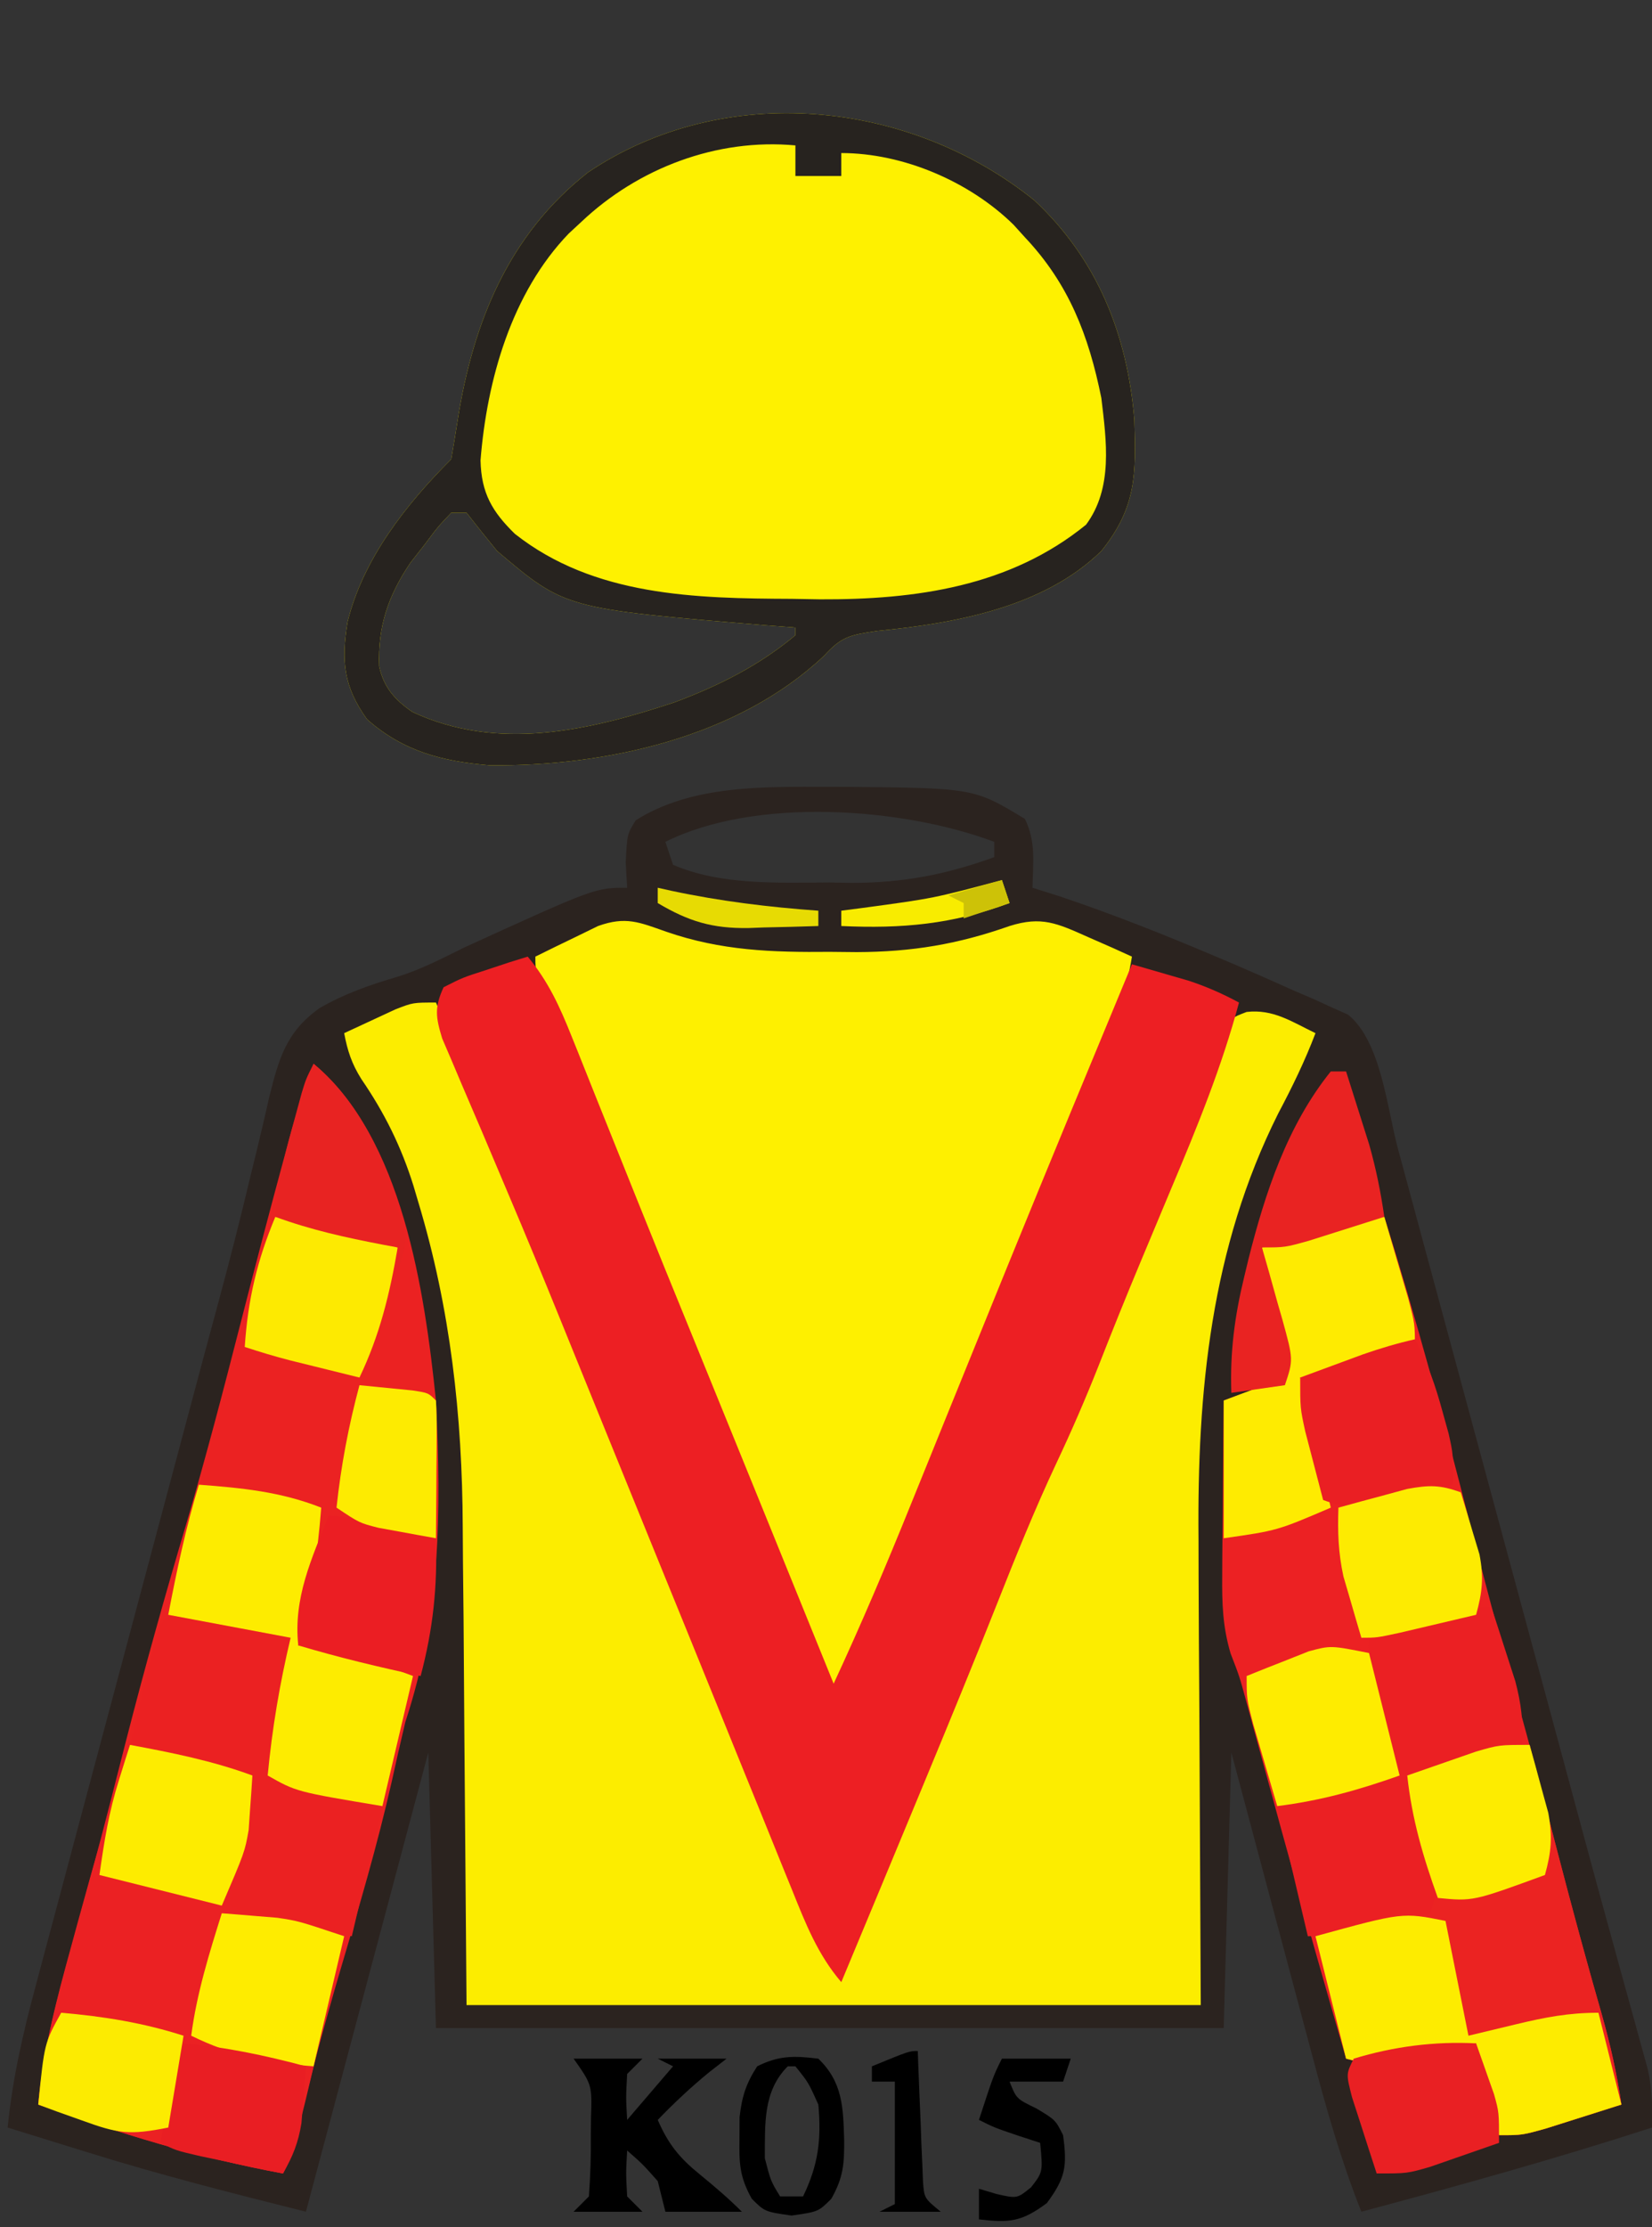 <?xml version="1.0" encoding="UTF-8"?>
<svg version="1.1" xmlns="http://www.w3.org/2000/svg" width="216" height="291">
<rect width="100%" height="100%" fill="#333333" stroke="none"/>
<path d="M0 0 C0.828 0.001 1.657 0.002 2.51 0.002 C19.094 0.167 19.094 0.167 25.75 4.188 C27.228 7.144 26.81 9.93 26.75 13.188 C28.513 13.744 28.513 13.744 30.312 14.312 C37.245 16.641 44.019 19.334 50.75 22.188 C51.576 22.537 52.402 22.886 53.253 23.245 C55.869 24.366 58.467 25.522 61.062 26.688 C61.893 27.043 62.724 27.398 63.58 27.764 C64.354 28.12 65.128 28.477 65.926 28.844 C66.616 29.151 67.306 29.459 68.017 29.775 C72.335 33.293 73.103 41.995 74.528 47.278 C74.936 48.782 74.936 48.782 75.352 50.317 C76.251 53.633 77.147 56.949 78.043 60.266 C78.673 62.594 79.304 64.922 79.935 67.25 C81.599 73.395 83.261 79.54 84.923 85.685 C86.588 91.844 88.256 98.002 89.924 104.16 C91.812 111.134 93.7 118.108 95.587 125.082 C95.876 126.15 96.165 127.218 96.462 128.318 C97.032 130.425 97.601 132.533 98.169 134.64 C99.675 140.231 101.197 145.816 102.74 151.396 C103.065 152.582 103.39 153.767 103.726 154.988 C104.35 157.265 104.98 159.54 105.615 161.813 C105.895 162.837 106.175 163.861 106.463 164.916 C106.712 165.816 106.961 166.715 107.218 167.642 C107.759 170.231 107.848 172.55 107.75 175.188 C95.189 179.255 82.505 182.782 69.75 186.188 C67.121 179.584 65.216 172.897 63.395 166.031 C62.935 164.317 62.935 164.317 62.466 162.568 C61.494 158.942 60.528 155.315 59.562 151.688 C58.902 149.219 58.241 146.75 57.58 144.281 C55.965 138.251 54.358 132.219 52.75 126.188 C52.42 138.067 52.09 149.947 51.75 162.188 C17.76 162.188 -16.23 162.188 -51.25 162.188 C-51.58 150.308 -51.91 138.428 -52.25 126.188 C-57.53 145.988 -62.81 165.787 -68.25 186.188 C-77.867 183.783 -87.313 181.381 -96.75 178.438 C-97.775 178.122 -98.8 177.806 -99.855 177.48 C-102.322 176.72 -104.786 175.956 -107.25 175.188 C-106.615 168.816 -105.254 162.861 -103.585 156.686 C-103.178 155.152 -103.178 155.152 -102.762 153.587 C-101.865 150.216 -100.96 146.846 -100.055 143.477 C-99.422 141.107 -98.79 138.737 -98.159 136.366 C-96.493 130.118 -94.82 123.872 -93.146 117.625 C-91.468 111.361 -89.797 105.094 -88.125 98.828 C-86.231 91.734 -84.337 84.64 -82.439 77.547 C-82.149 76.461 -81.859 75.376 -81.56 74.258 C-80.986 72.117 -80.408 69.978 -79.826 67.84 C-78.304 62.233 -76.864 56.619 -75.526 50.965 C-75.09 49.188 -75.09 49.188 -74.644 47.374 C-74.09 45.11 -73.558 42.84 -73.053 40.565 C-71.789 35.504 -70.841 32.034 -66.482 28.925 C-63.242 27.042 -59.853 25.865 -56.266 24.816 C-53.209 23.863 -50.425 22.422 -47.562 21 C-30.439 13.188 -30.439 13.188 -26.25 13.188 C-26.312 12.094 -26.374 11.001 -26.438 9.875 C-26.25 6.188 -26.25 6.188 -25.125 4.375 C-17.808 -0.259 -8.388 -0.009 0 0 Z M-21.25 7.188 C-20.92 8.178 -20.59 9.168 -20.25 10.188 C-13.992 12.893 -6.492 12.522 0.188 12.5 C1.16 12.516 2.133 12.532 3.135 12.549 C9.815 12.553 15.473 11.462 21.75 9.188 C21.75 8.527 21.75 7.867 21.75 7.188 C9.717 2.675 -9.493 1.309 -21.25 7.188 Z " fill="#2B231F" transform="translate(108.25,102.812)"/>
<path d="M0 0 C6.782 15.562 13.209 31.257 19.57 46.994 C22.243 53.605 24.932 60.209 27.625 66.812 C30.37 73.544 33.113 80.276 35.848 87.012 C41.143 100.046 46.496 113.052 52 126 C56.721 117.231 60.417 108.025 64.201 98.827 C65.296 96.164 66.397 93.504 67.498 90.844 C71.514 81.126 75.473 71.388 79.334 61.608 C81.094 57.171 82.954 52.815 85 48.5 C87.496 43.219 89.717 37.862 91.875 32.438 C92.21 31.599 92.545 30.761 92.89 29.897 C94.685 25.382 96.438 20.853 98.148 16.305 C98.501 15.385 98.853 14.465 99.215 13.518 C99.894 11.745 100.559 9.967 101.21 8.183 C101.517 7.387 101.824 6.59 102.141 5.77 C102.404 5.064 102.667 4.359 102.938 3.632 C104 2 104 2 105.996 1.229 C109.484 0.83 111.892 2.506 115 4 C113.61 7.654 111.955 11.048 110.125 14.5 C101.313 32.103 99.521 50.804 99.707 70.16 C99.711 71.731 99.715 73.303 99.716 74.874 C99.732 80.604 99.774 86.333 99.812 92.062 C99.874 104.912 99.936 117.761 100 131 C68.32 131 36.64 131 4 131 C3.688 92.562 3.688 92.562 3.612 80.533 C3.575 76.9 3.575 76.9 3.535 73.266 C3.519 71.678 3.509 70.09 3.503 68.501 C3.444 54.013 1.894 39.994 -2.312 26.062 C-2.519 25.364 -2.726 24.665 -2.938 23.945 C-4.539 18.826 -6.718 14.419 -9.766 9.98 C-11.019 7.969 -11.563 6.315 -12 4 C-10.566 3.326 -9.127 2.661 -7.688 2 C-6.887 1.629 -6.086 1.258 -5.262 0.875 C-3 0 -3 0 0 0 Z " fill="#FCED00" transform="translate(57,131)"/>
<path d="M0 0 C8.24 7.707 12.147 17.538 13.066 28.633 C13.283 35.774 13.366 40.069 8.75 45.812 C1.217 53.181 -10.385 55.266 -20.543 56.25 C-24.109 56.791 -25.173 56.953 -27.5 59.5 C-38.858 70.215 -56.11 73.964 -71.25 73.812 C-77.459 73.28 -82.463 72.016 -87.25 67.812 C-90.356 63.504 -90.626 60.172 -89.812 55.098 C-87.782 46.851 -82.181 39.743 -76.25 33.812 C-75.956 32.092 -75.666 30.37 -75.401 28.645 C-73.394 15.943 -68.747 4.464 -58.344 -3.68 C-40.558 -15.607 -16.404 -13.204 0 0 Z M-76.25 40.812 C-78 42.653 -78 42.653 -79.75 45 C-80.358 45.777 -80.967 46.555 -81.594 47.355 C-84.509 51.68 -85.868 55.685 -85.672 60.883 C-85.066 63.654 -83.637 65.247 -81.332 66.84 C-70.162 72.058 -58.158 69.27 -47 65.562 C-41.231 63.394 -35.999 60.783 -31.25 56.812 C-31.25 56.483 -31.25 56.153 -31.25 55.812 C-32.543 55.715 -33.836 55.617 -35.168 55.516 C-61.352 53.342 -61.352 53.342 -70.25 45.812 C-71.602 44.161 -72.94 42.497 -74.25 40.812 C-74.91 40.812 -75.57 40.812 -76.25 40.812 Z " fill="#FEF100" transform="translate(135.25,26.188)"/>
<path d="M0 0 C11.609 9.619 14.525 29.702 16 44 C16.717 58.679 16.616 71.991 12 86 C11.372 88.643 10.769 91.284 10.188 93.938 C8.331 102.113 5.968 110.123 3.58 118.156 C1.423 125.445 -0.513 132.755 -2.273 140.148 C-3 143 -3 143 -4 145 C-15.054 142.974 -25.415 139.708 -36 136 C-35.361 129.155 -33.722 122.799 -31.875 116.188 C-31.236 113.861 -30.598 111.534 -29.961 109.207 C-29.634 108.015 -29.308 106.824 -28.972 105.596 C-27.425 99.87 -25.967 94.122 -24.5 88.375 C-22.064 78.877 -19.42 69.461 -16.627 60.062 C-14.077 51.417 -11.805 42.711 -9.568 33.981 C-7.639 26.452 -5.664 18.937 -3.625 11.438 C-3.374 10.509 -3.123 9.581 -2.865 8.625 C-2.634 7.778 -2.402 6.931 -2.164 6.059 C-1.862 4.95 -1.862 4.95 -1.553 3.818 C-1 2 -1 2 0 0 Z " fill="#EB2222" transform="translate(41,139)"/>
<path d="M0 0 C7.169 2.485 13.858 2.71 21.396 2.634 C22.555 2.646 23.714 2.657 24.908 2.669 C32.126 2.645 38.111 1.649 44.896 -0.741 C49.083 -2.062 51.12 -1.098 55.146 0.697 C56.224 1.17 57.302 1.643 58.412 2.13 C59.232 2.503 60.052 2.875 60.896 3.259 C60.196 7.815 58.568 11.894 56.834 16.134 C56.496 16.97 56.158 17.806 55.81 18.667 C54.512 21.867 53.205 25.064 51.896 28.259 C51.473 29.293 51.473 29.293 51.041 30.349 C47.68 38.56 44.312 46.768 40.94 54.975 C37.12 64.273 33.312 73.575 29.521 82.884 C29.076 83.979 28.63 85.073 28.171 86.201 C26.401 90.549 24.637 94.899 22.896 99.259 C20.051 97.836 19.852 96.14 18.682 93.205 C18.033 91.592 18.033 91.592 17.37 89.948 C16.905 88.772 16.439 87.596 15.959 86.384 C15.21 84.519 14.461 82.654 13.711 80.789 C12.937 78.86 12.165 76.931 11.395 75 C9.192 69.493 6.95 64.001 4.709 58.509 C4.277 57.447 3.845 56.384 3.399 55.289 C0.869 49.072 -1.677 42.862 -4.239 36.658 C-5.723 33.064 -7.204 29.47 -8.686 25.875 C-9.421 24.094 -10.157 22.314 -10.895 20.534 C-11.93 18.036 -12.96 15.536 -13.99 13.037 C-14.305 12.28 -14.62 11.523 -14.945 10.743 C-17.104 5.487 -17.104 5.487 -17.104 3.259 C-15.361 2.391 -13.609 1.54 -11.854 0.697 C-10.879 0.221 -9.904 -0.255 -8.9 -0.745 C-5.281 -2.034 -3.528 -1.242 0 0 Z " fill="#FEF000" transform="translate(87.104,121.741)"/>
<path d="M0 0 C2.7 3.247 4.186 6.53 5.75 10.441 C6.131 11.388 6.131 11.388 6.52 12.353 C7.352 14.421 8.176 16.492 9 18.562 C9.583 20.016 10.167 21.469 10.752 22.922 C11.94 25.876 13.125 28.83 14.309 31.786 C16.68 37.701 19.09 43.601 21.5 49.5 C27.682 64.661 33.84 79.83 40 95 C43.599 87.252 46.929 79.422 50.125 71.5 C51.098 69.102 52.07 66.703 53.043 64.305 C53.535 63.09 54.026 61.875 54.533 60.624 C56.828 54.955 59.131 49.29 61.438 43.625 C61.88 42.537 62.323 41.45 62.779 40.329 C68.132 27.197 73.564 14.098 79 1 C80.585 1.454 82.168 1.913 83.75 2.375 C84.632 2.63 85.513 2.885 86.422 3.148 C88.761 3.921 90.834 4.836 93 6 C90.763 14.359 87.548 22.228 84.188 30.188 C83.371 32.135 82.557 34.083 81.743 36.031 C81.213 37.3 80.682 38.569 80.15 39.838 C78.254 44.371 76.417 48.925 74.625 53.5 C72.922 57.802 71.099 62.003 69.125 66.188 C66.303 72.202 63.83 78.317 61.39 84.493 C58.274 92.361 55.054 100.183 51.812 108 C51.313 109.204 50.814 110.408 50.3 111.648 C47.208 119.102 44.106 126.552 41 134 C37.933 130.422 36.328 126.349 34.594 122.027 C34.273 121.241 33.952 120.454 33.621 119.643 C32.575 117.077 31.538 114.507 30.5 111.938 C29.776 110.156 29.051 108.374 28.325 106.593 C26.879 103.038 25.435 99.481 23.995 95.923 C21.841 90.605 19.674 85.293 17.506 79.981 C14.886 73.56 12.274 67.135 9.663 60.71 C8.754 58.472 7.844 56.235 6.934 53.997 C6.028 51.77 5.124 49.542 4.22 47.313 C2.009 41.869 -0.228 36.438 -2.529 31.031 C-3.665 28.359 -4.795 25.684 -5.924 23.008 C-6.471 21.72 -7.022 20.434 -7.577 19.15 C-8.348 17.366 -9.104 15.576 -9.859 13.785 C-10.516 12.252 -10.516 12.252 -11.187 10.688 C-12.035 7.886 -12.216 6.643 -11 4 C-8.496 2.734 -8.496 2.734 -5.438 1.75 C-4.426 1.415 -3.414 1.08 -2.371 0.734 C-1.589 0.492 -0.806 0.25 0 0 Z " fill="#ED1F23" transform="translate(69,125)"/>
<path d="M0 0 C4.122 13.132 7.703 26.372 11.103 39.705 C13.053 47.349 15.061 54.968 17.207 62.559 C19.16 69.492 20.957 76.464 22.759 83.437 C24.564 90.398 26.452 97.331 28.439 104.242 C29.547 108.142 30.418 111.987 31 116 C28.897 116.672 26.793 117.337 24.688 118 C23.516 118.371 22.344 118.743 21.137 119.125 C18 120 18 120 15 120 C14.492 118.753 13.994 117.503 13.5 116.25 C13.222 115.554 12.943 114.858 12.656 114.141 C12 112 12 112 12 108 C11.108 108.228 10.216 108.456 9.297 108.691 C7.541 109.123 7.541 109.123 5.75 109.562 C4.59 109.853 3.43 110.143 2.234 110.441 C-0.832 110.971 -2.13 110.854 -5 110 C-7.751 100.466 -10.479 90.927 -13.109 81.359 C-13.287 80.713 -13.465 80.067 -13.648 79.401 C-14.529 76.193 -15.407 72.985 -16.283 69.777 C-16.607 68.593 -16.932 67.41 -17.266 66.191 C-17.552 65.142 -17.839 64.092 -18.134 63.01 C-18.962 59.987 -18.962 59.987 -20.096 57.06 C-21.142 53.521 -21.227 50.539 -21.195 46.852 C-21.192 46.194 -21.19 45.537 -21.187 44.859 C-21.176 42.781 -21.151 40.703 -21.125 38.625 C-21.115 37.207 -21.106 35.789 -21.098 34.371 C-21.076 30.914 -21.041 27.457 -21 24 C-17.04 22.515 -17.04 22.515 -13 21 C-13.133 20.359 -13.266 19.719 -13.402 19.059 C-14.425 14.05 -15.339 9.069 -16 4 C-14.086 3.326 -12.169 2.661 -10.25 2 C-9.183 1.629 -8.115 1.258 -7.016 0.875 C-4 0 -4 0 0 0 Z " fill="#EC2123" transform="translate(181,159)"/>
<path d="M0 0 C8.24 7.707 12.147 17.538 13.066 28.633 C13.283 35.774 13.366 40.069 8.75 45.812 C1.217 53.181 -10.385 55.266 -20.543 56.25 C-24.109 56.791 -25.173 56.953 -27.5 59.5 C-38.858 70.215 -56.11 73.964 -71.25 73.812 C-77.459 73.28 -82.463 72.016 -87.25 67.812 C-90.356 63.504 -90.626 60.172 -89.812 55.098 C-87.782 46.851 -82.181 39.743 -76.25 33.812 C-75.956 32.092 -75.666 30.37 -75.401 28.645 C-73.394 15.943 -68.747 4.464 -58.344 -3.68 C-40.558 -15.607 -16.404 -13.204 0 0 Z M-59.25 2.812 C-59.791 3.314 -60.333 3.815 -60.891 4.332 C-68.366 12.09 -71.582 23.443 -72.422 33.965 C-72.323 38.26 -70.889 40.672 -67.938 43.562 C-57.575 51.741 -44.282 52.01 -31.688 52.062 C-30.488 52.083 -29.289 52.104 -28.053 52.125 C-15.497 52.179 -3.205 50.464 6.75 42.375 C10.305 37.579 9.417 31.427 8.75 25.812 C7.096 17.644 4.506 10.904 -1.25 4.812 C-1.74 4.271 -2.23 3.73 -2.734 3.172 C-8.516 -2.495 -17.192 -6.188 -25.25 -6.188 C-25.25 -5.197 -25.25 -4.207 -25.25 -3.188 C-27.23 -3.188 -29.21 -3.188 -31.25 -3.188 C-31.25 -4.508 -31.25 -5.827 -31.25 -7.188 C-41.522 -8.143 -51.825 -4.221 -59.25 2.812 Z M-76.25 40.812 C-78 42.653 -78 42.653 -79.75 45 C-80.358 45.777 -80.967 46.555 -81.594 47.355 C-84.509 51.68 -85.868 55.685 -85.672 60.883 C-85.066 63.654 -83.637 65.247 -81.332 66.84 C-70.162 72.058 -58.158 69.27 -47 65.562 C-41.231 63.394 -35.999 60.783 -31.25 56.812 C-31.25 56.483 -31.25 56.153 -31.25 55.812 C-32.543 55.715 -33.836 55.617 -35.168 55.516 C-61.352 53.342 -61.352 53.342 -70.25 45.812 C-71.602 44.161 -72.94 42.497 -74.25 40.812 C-74.91 40.812 -75.57 40.812 -76.25 40.812 Z " fill="#27231F" transform="translate(135.25,26.188)"/>
<path d="M0 0 C5.469 1.016 10.764 2.071 16 4 C15.856 5.521 15.71 7.042 15.562 8.562 C15.481 9.409 15.4 10.256 15.316 11.129 C14.953 14.428 14.469 17.714 14 21 C18.62 22.32 23.24 23.64 28 25 C21.433 53.133 21.433 53.133 20 56 C8.946 53.974 -1.415 50.708 -12 47 C-11.349 39.87 -9.59 33.203 -7.688 26.312 C-7.374 25.161 -7.06 24.009 -6.736 22.823 C-4.636 15.168 -2.46 7.548 0 0 Z " fill="#EB2123" transform="translate(17,228)"/>
<path d="M0 0 C0.156 0.602 0.311 1.205 0.471 1.826 C3.359 12.992 6.25 24.153 9.438 35.238 C10.546 39.139 11.418 42.986 12 47 C9.897 47.672 7.793 48.337 5.688 49 C4.516 49.371 3.344 49.742 2.137 50.125 C-1 51 -1 51 -4 51 C-4.508 49.753 -5.006 48.503 -5.5 47.25 C-5.778 46.554 -6.057 45.858 -6.344 45.141 C-7 43 -7 43 -7 39 C-8.338 39.342 -8.338 39.342 -9.703 39.691 C-11.459 40.123 -11.459 40.123 -13.25 40.562 C-14.41 40.853 -15.57 41.143 -16.766 41.441 C-20 42 -20 42 -24 41 C-25.32 35.72 -26.64 30.44 -28 25 C-23.05 23.68 -18.1 22.36 -13 21 C-13.309 19.494 -13.619 17.989 -13.938 16.438 C-14.767 12.301 -15.454 8.183 -16 4 C-14.086 3.326 -12.169 2.661 -10.25 2 C-9.183 1.629 -8.115 1.258 -7.016 0.875 C-4 0 -4 0 0 0 Z " fill="#EB2322" transform="translate(200,228)"/>
<path d="M0 0 C0.675 2.06 1.34 4.123 2 6.188 C2.371 7.336 2.743 8.485 3.125 9.668 C3.906 12.643 4.184 14.953 4 18 C1.876 18.67 -0.249 19.336 -2.375 20 C-3.558 20.371 -4.742 20.742 -5.961 21.125 C-9 22 -9 22 -11 22 C-10.7 23.048 -10.399 24.096 -10.09 25.176 C-9.705 26.555 -9.321 27.933 -8.938 29.312 C-8.738 30.003 -8.539 30.693 -8.334 31.404 C-6.887 36.66 -6.887 36.66 -8 40 C-10.836 40.949 -10.836 40.949 -14.375 41.688 C-15.538 41.939 -16.7 42.19 -17.898 42.449 C-21 43 -21 43 -24 43 C-25.32 37.39 -26.64 31.78 -28 26 C-25.69 25.34 -23.38 24.68 -21 24 C-19.513 23.48 -18.032 22.942 -16.562 22.375 C-14.799 21.694 -14.799 21.694 -13 21 C-13.217 20.276 -13.433 19.551 -13.656 18.805 C-16.422 9.202 -16.422 9.202 -16 4 C-14.339 3.525 -12.677 3.051 -11.016 2.578 C-9.07 2.02 -7.129 1.448 -5.188 0.875 C-2 0 -2 0 0 0 Z " fill="#EB2023" transform="translate(195,210)"/>
<path d="M0 0 C5.568 0.136 10.804 0.949 16 3 C15.415 9.142 14.459 15.007 13 21 C13.831 21.205 14.663 21.41 15.52 21.621 C16.606 21.891 17.693 22.16 18.812 22.438 C19.891 22.704 20.97 22.971 22.082 23.246 C24.074 23.761 26.048 24.349 28 25 C26.68 30.61 25.36 36.22 24 42 C16.125 40.875 16.125 40.875 12.062 39.438 C11.29 39.168 10.518 38.899 9.723 38.621 C9.154 38.416 8.586 38.211 8 38 C8.144 37.051 8.289 36.102 8.438 35.125 C9.112 30.431 9.547 25.719 10 21 C5.05 19.68 0.1 18.36 -5 17 C-4.358 14.353 -3.712 11.708 -3.062 9.062 C-2.88 8.308 -2.698 7.553 -2.51 6.775 C-1.113 1.113 -1.113 1.113 0 0 Z " fill="#EB2122" transform="translate(22,211)"/>
<path d="M0 0 C5.605 0.421 10.721 0.916 16 3 C15.517 9.205 14.667 14.999 13 21 C13.99 21.103 14.98 21.206 16 21.312 C20 22 20 22 28 25 C26.68 30.61 25.36 36.22 24 42 C12.75 40.125 12.75 40.125 9 38 C9.586 31.842 10.567 26.017 12 20 C6.72 19.01 1.44 18.02 -4 17 C-2.894 11.235 -1.709 5.615 0 0 Z " fill="#FDEC00" transform="translate(26,194)"/>
<path d="M0 0 C0.672 2.269 1.337 4.54 2 6.812 C2.371 8.077 2.743 9.342 3.125 10.645 C4 14 4 14 4 17 C1.876 17.67 -0.249 18.336 -2.375 19 C-3.558 19.371 -4.742 19.742 -5.961 20.125 C-9 21 -9 21 -11 21 C-9.68 26.61 -8.36 32.22 -7 38 C-14 41 -14 41 -21 42 C-21 36.06 -21 30.12 -21 24 C-17.04 22.515 -17.04 22.515 -13 21 C-13.133 20.359 -13.266 19.719 -13.402 19.059 C-14.425 14.05 -15.339 9.069 -16 4 C-14.086 3.326 -12.169 2.661 -10.25 2 C-9.183 1.629 -8.115 1.258 -7.016 0.875 C-4 0 -4 0 0 0 Z " fill="#FEEB01" transform="translate(181,159)"/>
<path d="M0 0 C0.99 4.95 1.98 9.9 3 15 C5.062 14.505 7.125 14.01 9.25 13.5 C13.032 12.592 16.094 12 20 12 C20.99 15.96 21.98 19.92 23 24 C20.897 24.672 18.793 25.337 16.688 26 C15.516 26.371 14.344 26.742 13.137 27.125 C10 28 10 28 7 28 C6.492 26.753 5.994 25.503 5.5 24.25 C5.222 23.554 4.943 22.858 4.656 22.141 C4 20 4 20 4 16 C2.662 16.342 2.662 16.342 1.297 16.691 C-0.459 17.123 -0.459 17.123 -2.25 17.562 C-3.41 17.853 -4.57 18.143 -5.766 18.441 C-9 19 -9 19 -13 18 C-14.32 12.72 -15.64 7.44 -17 2 C-5.625 -1.125 -5.625 -1.125 0 0 Z " fill="#FDEC00" transform="translate(189,251)"/>
<path d="M0 0 C1.675 3.087 2.704 6.114 3.625 9.5 C4.016 10.908 4.016 10.908 4.414 12.344 C5 15 5 15 5 19 C2.92 19.532 0.835 20.05 -1.25 20.562 C-2.41 20.853 -3.57 21.143 -4.766 21.441 C-7.721 21.952 -9.244 22.03 -12 21 C-12.506 19.085 -13.004 17.168 -13.5 15.25 C-13.778 14.183 -14.057 13.115 -14.344 12.016 C-15 9 -15 9 -15 5 C-13.251 4.352 -11.501 3.706 -9.75 3.062 C-8.775 2.703 -7.801 2.343 -6.797 1.973 C-4.535 1.186 -2.332 0.527 0 0 Z " fill="#EA1F23" transform="translate(185,175)"/>
<path d="M0 0 C5.469 1.016 10.764 2.071 16 4 C15.911 5.522 15.803 7.042 15.688 8.562 C15.629 9.409 15.571 10.256 15.512 11.129 C15 14 15 14 12 21 C6.72 19.68 1.44 18.36 -4 17 C-3.35 12.451 -2.779 8.819 -1.438 4.562 C-1.168 3.698 -0.899 2.833 -0.621 1.941 C-0.416 1.301 -0.211 0.66 0 0 Z " fill="#FDEC00" transform="translate(17,228)"/>
<path d="M0 0 C0.66 0 1.32 0 2 0 C2.651 2.04 3.295 4.082 3.938 6.125 C4.297 7.262 4.657 8.399 5.027 9.57 C5.919 12.714 6.534 15.769 7 19 C4.897 19.672 2.793 20.337 0.688 21 C-1.07 21.557 -1.07 21.557 -2.863 22.125 C-6 23 -6 23 -9 23 C-8.7 24.048 -8.399 25.096 -8.09 26.176 C-7.705 27.555 -7.321 28.933 -6.938 30.312 C-6.738 31.003 -6.539 31.693 -6.334 32.404 C-4.887 37.66 -4.887 37.66 -6 41 C-9.465 41.495 -9.465 41.495 -13 42 C-13.188 36.661 -12.573 31.994 -11.312 26.812 C-11.135 26.072 -10.957 25.332 -10.773 24.569 C-8.594 15.886 -5.682 7.053 0 0 Z " fill="#E92322" transform="translate(174,140)"/>
<path d="M0 0 C1.542 0.116 3.084 0.243 4.625 0.375 C5.913 0.479 5.913 0.479 7.227 0.586 C10 1 10 1 16 3 C14.68 8.61 13.36 14.22 12 20 C5.952 19.535 1.444 18.664 -4 16 C-3.273 10.473 -1.666 5.3 0 0 Z " fill="#FEEC00" transform="translate(29,250)"/>
<path d="M0 0 C5.527 0.727 10.7 2.334 16 4 C14.962 10.067 13.66 15.437 11 21 C9.062 20.522 7.125 20.043 5.188 19.562 C4.109 19.296 3.03 19.029 1.918 18.754 C-0.074 18.239 -2.048 17.651 -4 17 C-3.584 10.805 -2.397 5.733 0 0 Z " fill="#FDEA01" transform="translate(36,159)"/>
<path d="M0 0 C1.32 5.28 2.64 10.56 4 16 C-1.41 17.914 -6.284 19.279 -12 20 C-12.672 17.731 -13.337 15.46 -14 13.188 C-14.557 11.291 -14.557 11.291 -15.125 9.355 C-16 6 -16 6 -16 3 C-14.277 2.297 -12.546 1.613 -10.812 0.938 C-9.85 0.555 -8.887 0.172 -7.895 -0.223 C-5 -1 -5 -1 0 0 Z " fill="#FEEC00" transform="translate(179,216)"/>
<path d="M0 0 C4.969 0.514 9.29 1.234 14 3 C14.202 9.36 13.628 14.852 12 21 C6.602 19.849 1.29 18.576 -4 17 C-4.67 10.801 -2.249 5.644 0 0 Z " fill="#EB1E23" transform="translate(43,198)"/>
<path d="M0 0 C0.535 1.725 1.052 3.455 1.562 5.188 C1.853 6.15 2.143 7.113 2.441 8.105 C3.025 11.128 2.812 13.059 2 16 C-0.124 16.503 -2.25 17.002 -4.375 17.5 C-6.15 17.918 -6.15 17.918 -7.961 18.344 C-11 19 -11 19 -13 19 C-13.51 17.295 -14.007 15.585 -14.5 13.875 C-14.778 12.924 -15.057 11.972 -15.344 10.992 C-16.021 7.902 -16.112 5.153 -16 2 C-14.087 1.467 -12.169 0.949 -10.25 0.438 C-9.183 0.147 -8.115 -0.143 -7.016 -0.441 C-4.157 -0.971 -2.684 -0.984 0 0 Z " fill="#FDEB01" transform="translate(191,195)"/>
<path d="M0 0 C0.534 1.892 1.052 3.789 1.562 5.688 C1.853 6.743 2.143 7.799 2.441 8.887 C3.001 12.007 2.847 13.977 2 17 C-7.41 20.444 -7.41 20.444 -12 20 C-13.925 14.662 -15.399 9.65 -16 4 C-14.086 3.326 -12.169 2.661 -10.25 2 C-9.183 1.629 -8.115 1.258 -7.016 0.875 C-4 0 -4 0 0 0 Z " fill="#FDEC00" transform="translate(200,228)"/>
<path d="M0 0 C5.517 0.484 10.656 1.568 16 3 C15.885 4.584 15.758 6.167 15.625 7.75 C15.555 8.632 15.486 9.513 15.414 10.422 C15.001 12.991 14.288 14.758 13 17 C10.708 16.524 8.416 16.044 6.125 15.562 C4.849 15.296 3.573 15.029 2.258 14.754 C-1 14 -1 14 -3 13 C-2.692 11.02 -2.379 9.041 -2.062 7.062 C-1.888 5.96 -1.714 4.858 -1.535 3.723 C-1 1 -1 1 0 0 Z " fill="#E91E23" transform="translate(24,267)"/>
<path d="M0 0 C0.508 1.414 1.006 2.831 1.5 4.25 C1.778 5.039 2.057 5.828 2.344 6.641 C3 9 3 9 3 13 C1.086 13.674 -0.831 14.339 -2.75 15 C-3.817 15.371 -4.885 15.742 -5.984 16.125 C-9 17 -9 17 -13 17 C-13.696 14.878 -14.382 12.752 -15.062 10.625 C-15.445 9.442 -15.828 8.258 -16.223 7.039 C-17 4 -17 4 -16 2 C-10.806 0.415 -5.421 -0.285 0 0 Z " fill="#E92023" transform="translate(193,267)"/>
<path d="M0 0 C5.569 0.48 10.671 1.299 16 3 C15.34 6.96 14.68 10.92 14 15 C8.845 16.031 7.416 15.777 2.688 14.062 C1.619 13.682 0.55 13.302 -0.551 12.91 C-1.359 12.61 -2.167 12.309 -3 12 C-2.196 3.964 -2.196 3.964 0 0 Z " fill="#FCEB01" transform="translate(8,263)"/>
<path d="M0 0 C6.79 5.626 10.262 14.485 12 23 C11.625 25.438 11.625 25.438 11 27 C11 26.01 11 25.02 11 24 C10.348 23.879 9.695 23.758 9.023 23.633 C4.214 22.711 -0.39 21.698 -5 20 C-4.455 12.913 -2.391 6.672 0 0 Z " fill="#E82322" transform="translate(41,139)"/>
<path d="M0 0 C1.48 0.14 2.959 0.288 4.438 0.438 C5.673 0.559 5.673 0.559 6.934 0.684 C9 1 9 1 10 2 C10.086 3.343 10.107 4.69 10.098 6.035 C10.094 6.844 10.091 7.653 10.088 8.486 C10.08 9.336 10.071 10.187 10.062 11.062 C10.058 11.917 10.053 12.771 10.049 13.65 C10.037 15.767 10.019 17.883 10 20 C8.394 19.717 6.79 19.423 5.188 19.125 C4.294 18.963 3.401 18.8 2.48 18.633 C0 18 0 18 -3 16 C-2.41 10.492 -1.433 5.351 0 0 Z " fill="#FDEB01" transform="translate(47,181)"/>
<path d="M0 0 C2.97 0 5.94 0 9 0 C8.34 0.66 7.68 1.32 7 2 C6.833 5.083 6.833 5.083 7 8 C8.98 5.69 10.96 3.38 13 1 C12.34 0.67 11.68 0.34 11 0 C13.97 0 16.94 0 20 0 C19.258 0.578 18.515 1.155 17.75 1.75 C15.339 3.723 13.16 5.76 11 8 C12.365 11.153 13.838 12.97 16.5 15.125 C18.43 16.703 20.235 18.235 22 20 C18.7 20 15.4 20 12 20 C11.67 18.68 11.34 17.36 11 16 C9.021 13.77 9.021 13.77 7 12 C6.833 14.917 6.833 14.917 7 18 C7.66 18.66 8.32 19.32 9 20 C6.03 20 3.06 20 0 20 C0.66 19.34 1.32 18.68 2 18 C2.199 15.291 2.278 12.707 2.25 10 C2.258 9.263 2.265 8.525 2.273 7.766 C2.41 3.416 2.41 3.416 0 0 Z " fill="#000000" transform="translate(75,269)"/>
<path d="M0 0 C3.186 3.08 3.239 6.334 3.375 10.562 C3.401 13.745 3.268 15.526 1.695 18.309 C0 20 0 20 -3.5 20.5 C-7 20 -7 20 -8.699 18.312 C-10.28 15.503 -10.37 13.707 -10.312 10.5 C-10.309 9.562 -10.305 8.623 -10.301 7.656 C-9.994 4.945 -9.469 3.284 -8 1 C-5.139 -0.431 -3.16 -0.387 0 0 Z M-4 1 C-7.257 4.257 -6.965 8.537 -7 13 C-6.227 15.996 -6.227 15.996 -5 18 C-4.01 18 -3.02 18 -2 18 C0.004 13.866 0.408 10.575 0 6 C-1.298 3.11 -1.298 3.11 -3 1 C-3.33 1 -3.66 1 -4 1 Z " fill="#000000" transform="translate(107,269)"/>
<path d="M0 0 C2.97 0 5.94 0 9 0 C8.67 0.99 8.34 1.98 8 3 C5.69 3 3.38 3 1 3 C1.898 5.243 1.898 5.243 4.5 6.5 C7 8 7 8 8 10 C8.54 14.053 8.342 15.537 5.875 18.875 C2.565 21.322 1.017 21.467 -3 21 C-3 19.68 -3 18.36 -3 17 C-2.237 17.227 -1.474 17.454 -0.688 17.688 C1.982 18.289 1.982 18.289 3.812 16.812 C5.365 14.804 5.365 14.804 5 11 C4.051 10.691 3.103 10.381 2.125 10.062 C-1 9 -1 9 -3 8 C-1.125 2.25 -1.125 2.25 0 0 Z " fill="#000000" transform="translate(131,269)"/>
<path d="M0 0 C0.02 0.565 0.04 1.13 0.06 1.712 C0.155 4.267 0.265 6.821 0.375 9.375 C0.406 10.264 0.437 11.154 0.469 12.07 C0.507 12.921 0.546 13.772 0.586 14.648 C0.617 15.434 0.649 16.219 0.681 17.029 C0.84 19.23 0.84 19.23 3 21 C0.36 21 -2.28 21 -5 21 C-4.34 20.67 -3.68 20.34 -3 20 C-3 14.72 -3 9.44 -3 4 C-3.99 4 -4.98 4 -6 4 C-6 3.34 -6 2.68 -6 2 C-1.125 0 -1.125 0 0 0 Z " fill="#000000" transform="translate(120,268)"/>
<path d="M0 0 C0.33 0.99 0.66 1.98 1 3 C-6.465 5.775 -13.067 6.368 -21 6 C-21 5.34 -21 4.68 -21 4 C-20.071 3.879 -19.141 3.758 -18.184 3.633 C-8.964 2.388 -8.964 2.388 0 0 Z " fill="#F8EC00" transform="translate(131,115)"/>
<path d="M0 0 C0.594 0.133 1.189 0.266 1.801 0.402 C8.185 1.763 14.492 2.53 21 3 C21 3.66 21 4.32 21 5 C18.624 5.082 16.251 5.141 13.875 5.188 C13.21 5.213 12.545 5.238 11.859 5.264 C7.131 5.333 4.049 4.403 0 2 C0 1.34 0 0.68 0 0 Z " fill="#E7DB03" transform="translate(86,116)"/>
<path d="M0 0 C0.33 0.99 0.66 1.98 1 3 C-0.98 3.66 -2.96 4.32 -5 5 C-5 4.34 -5 3.68 -5 3 C-5.66 2.67 -6.32 2.34 -7 2 C-4.69 1.34 -2.38 0.68 0 0 Z " fill="#CDC207" transform="translate(131,115)"/>
</svg>
